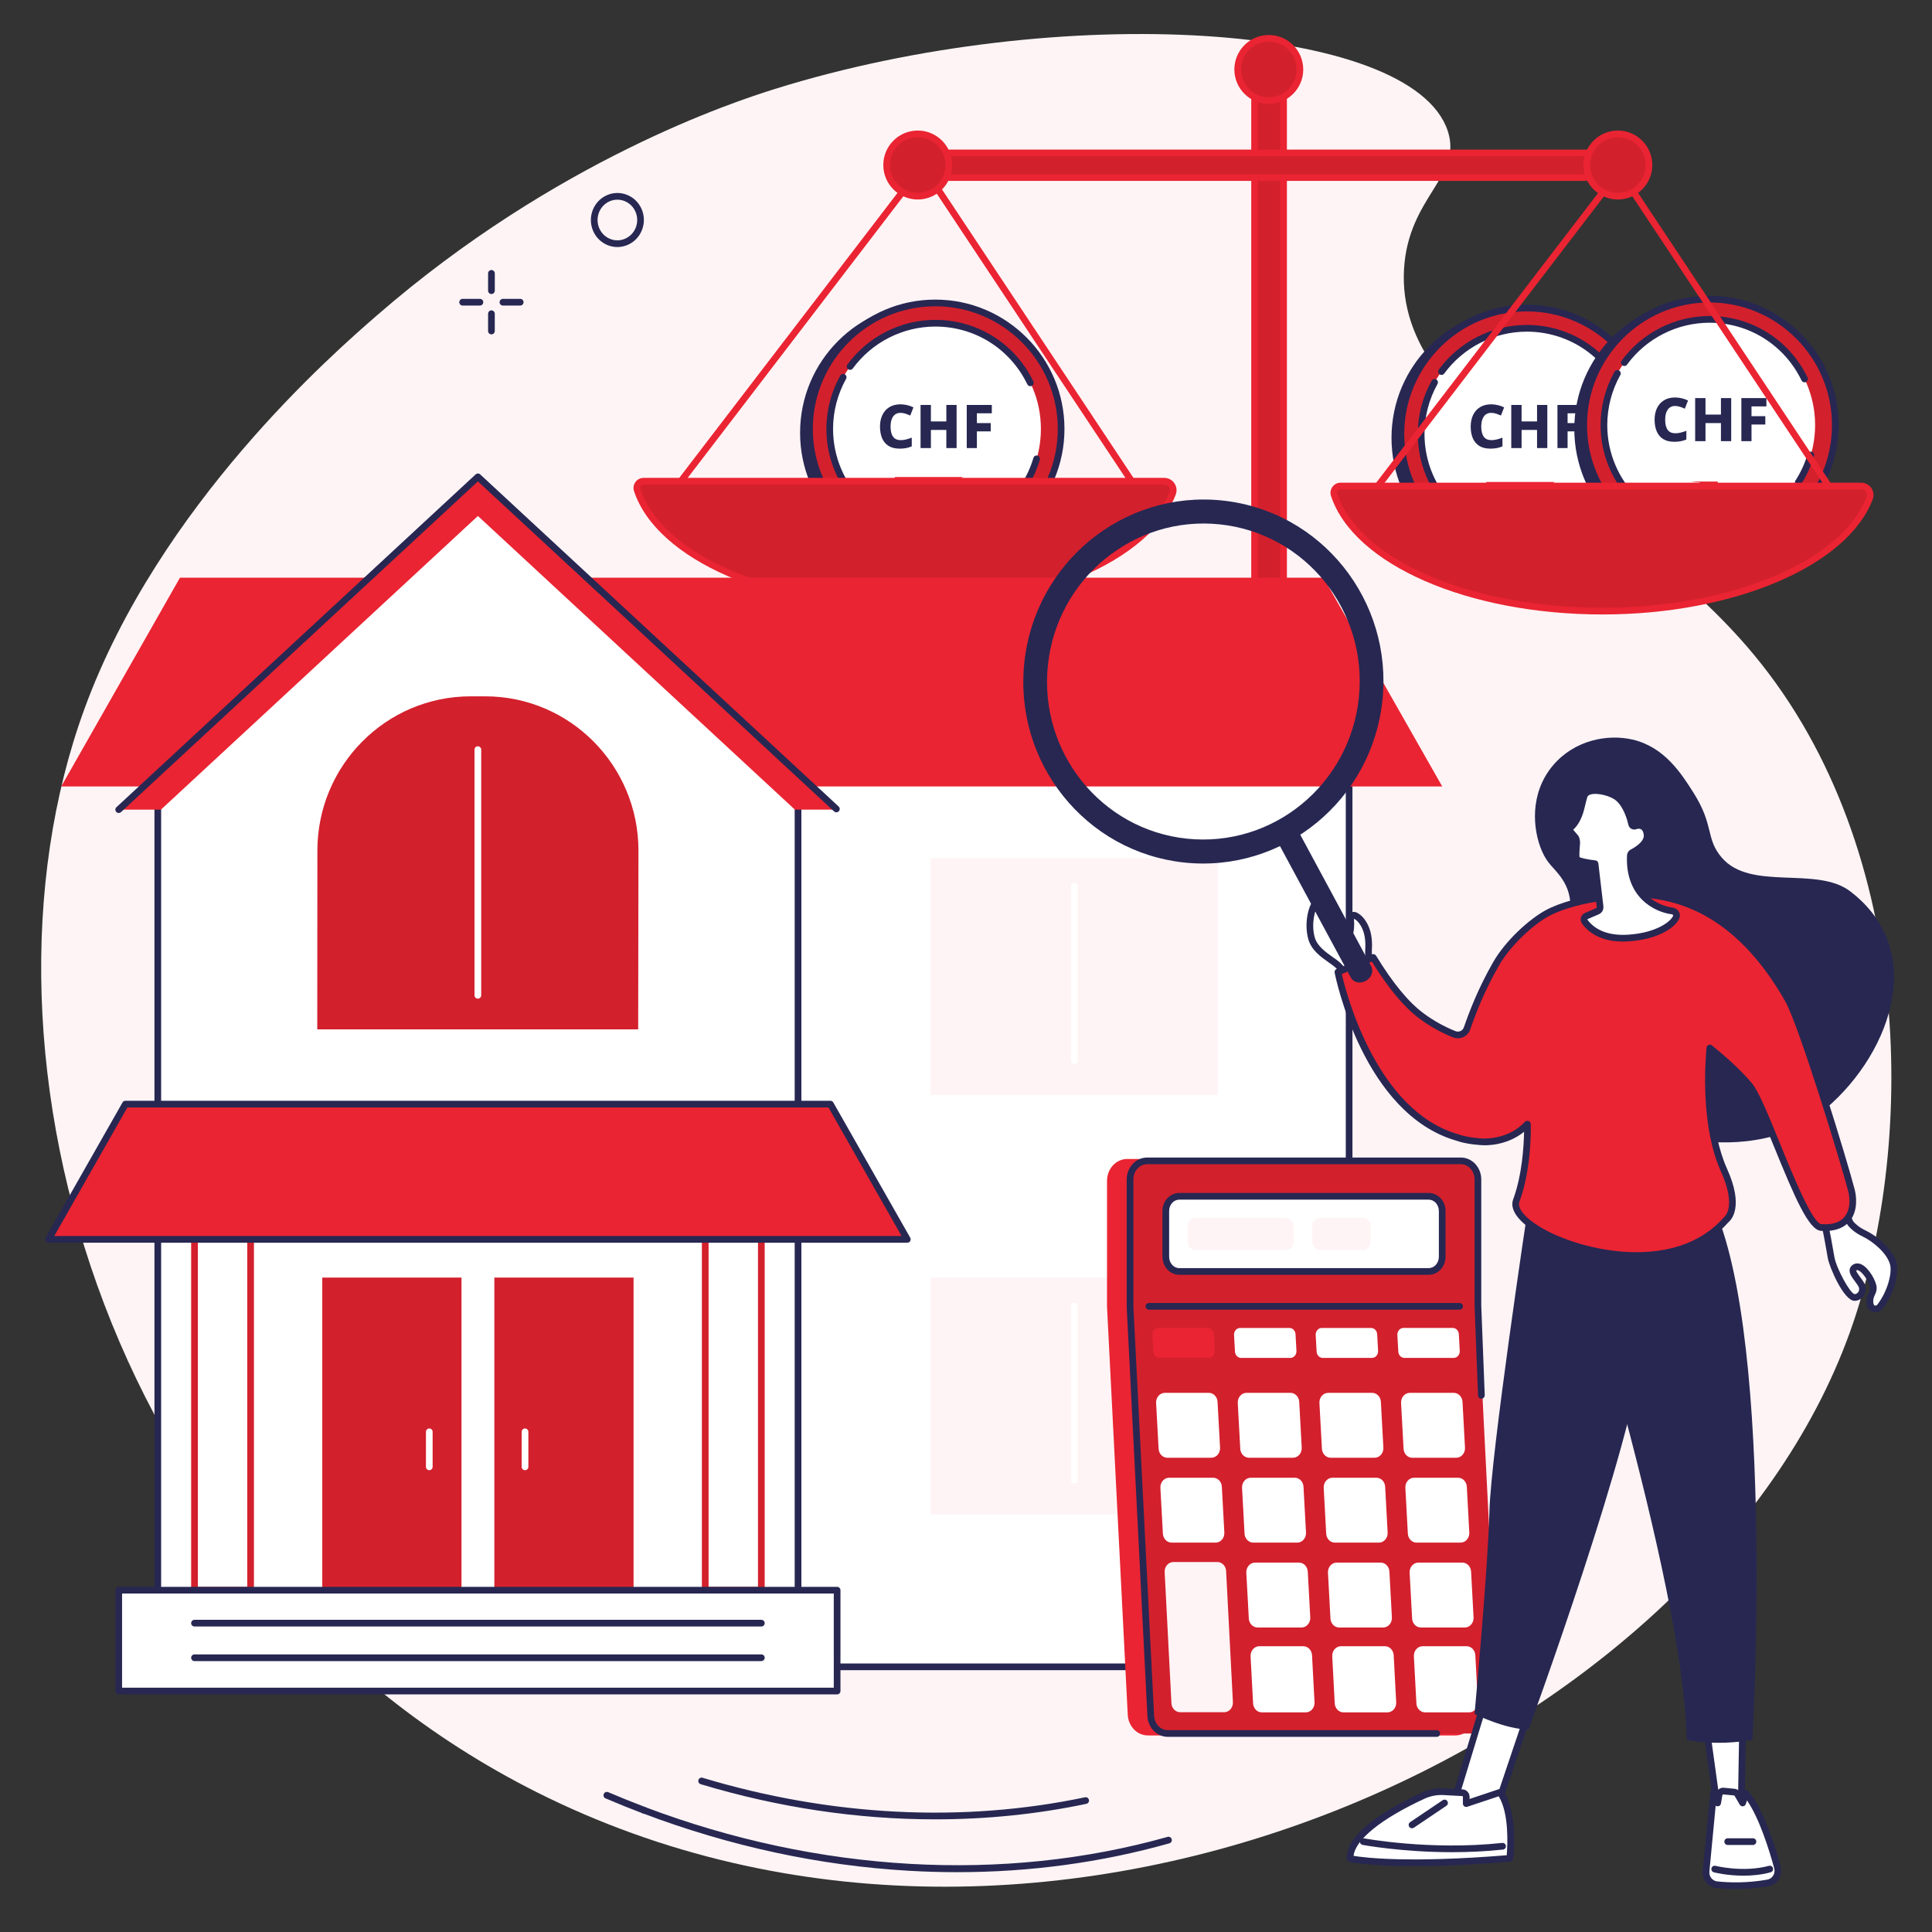 <svg xmlns="http://www.w3.org/2000/svg" xmlns:xlink="http://www.w3.org/1999/xlink" width="512" viewBox="0 0 384 384" height="512" preserveAspectRatio="xMidYMid meet"><rect x="0" y="0" width="384" height="384" fill="#333333" stroke="none"/><defs><clipPath id="77044b2dc5"><path d="M 175.281 68.793 L 197.008 68.793 L 197.008 94.816 L 175.281 94.816 Z M 175.281 68.793 " clip-rule="nonzero"></path></clipPath><clipPath id="3138151c15"><path d="M 294.863 71.27 L 312.238 71.27 L 312.238 95.793 L 294.863 95.793 Z M 294.863 71.27 " clip-rule="nonzero"></path></clipPath><clipPath id="a42638c192"><path d="M 323.887 77.793 L 349.949 77.793 L 349.949 95.715 L 323.887 95.715 Z M 323.887 77.793 " clip-rule="nonzero"></path></clipPath><clipPath id="8fd8c82259"><path d="M 328 64 L 357 64 L 357 96 L 328 96 Z M 328 64 " clip-rule="nonzero"></path></clipPath><clipPath id="9d128ad1ff"><path d="M 328.727 72.789 L 341.102 64.66 L 356.266 87.758 L 343.891 95.883 Z M 328.727 72.789 " clip-rule="nonzero"></path></clipPath><clipPath id="557c6f7c75"><path d="M 328.727 72.789 L 341.102 64.66 L 356.266 87.758 L 343.891 95.883 Z M 328.727 72.789 " clip-rule="nonzero"></path></clipPath><clipPath id="c11d41d0c3"><path d="M 328.723 78.91 L 351.223 78.91 L 351.223 87.91 L 328.723 87.91 Z M 328.723 78.91 " clip-rule="nonzero"></path></clipPath><clipPath id="60e89b6966"><path d="M 292.172 80.273 L 314.672 80.273 L 314.672 89.273 L 292.172 89.273 Z M 292.172 80.273 " clip-rule="nonzero"></path></clipPath><clipPath id="c7363ab0f8"><path d="M 174.766 80.273 L 197.266 80.273 L 197.266 89.273 L 174.766 89.273 Z M 174.766 80.273 " clip-rule="nonzero"></path></clipPath></defs><path fill="#fef4f5" d="M 154.008 17.684 C 145.996 20.188 110.461 31.805 74.98 62.633 C 66.383 70.102 31.637 100.289 16.793 140.871 C -8.473 209.957 21.762 315.051 108.848 357.285 C 210.285 406.48 338.418 345.93 367.641 264.895 C 380.605 228.953 381.188 169.355 348.539 130.055 C 322.258 98.426 277.32 83.395 279.062 53.477 C 279.902 39.07 290.758 35.086 287.746 26.008 C 280.602 4.488 210.605 0.02 154.008 17.684 " fill-opacity="1" fill-rule="nonzero"></path><path fill="#272752" d="M 328.117 87.035 C 328.117 101.285 316.578 112.84 302.344 112.84 C 288.109 112.84 276.574 101.285 276.574 87.035 C 276.574 72.781 288.109 61.227 302.344 61.227 C 316.578 61.227 328.117 72.781 328.117 87.035 " fill-opacity="1" fill-rule="nonzero"></path><path fill="#d3202d" d="M 328.457 86.266 C 328.457 100.094 317.262 111.309 303.449 111.309 C 289.641 111.309 278.441 100.094 278.441 86.266 C 278.441 72.434 289.641 61.227 303.449 61.227 C 317.262 61.227 328.457 72.434 328.457 86.266 " fill-opacity="1" fill-rule="nonzero"></path><path fill="#272752" d="M 303.445 61.891 C 290.027 61.891 279.105 72.828 279.105 86.266 C 279.105 99.707 290.027 110.645 303.445 110.645 C 316.871 110.645 327.789 99.707 327.789 86.266 C 327.789 72.828 316.871 61.891 303.445 61.891 Z M 303.445 111.973 C 289.293 111.973 277.777 100.441 277.777 86.266 C 277.777 72.094 289.293 60.562 303.445 60.562 C 317.602 60.562 329.117 72.094 329.117 86.266 C 329.117 100.441 317.602 111.973 303.445 111.973 " fill-opacity="1" fill-rule="nonzero"></path><path fill="#ffffff" d="M 324.434 86.266 C 324.434 97.871 315.039 107.281 303.445 107.281 C 291.855 107.281 282.461 97.871 282.461 86.266 C 282.461 74.664 291.855 65.254 303.445 65.254 C 315.039 65.254 324.434 74.664 324.434 86.266 " fill-opacity="1" fill-rule="nonzero"></path><path fill="#272752" d="M 321.09 98.316 C 320.965 98.316 320.84 98.281 320.73 98.211 C 320.422 98.008 320.332 97.598 320.531 97.289 C 321.586 95.656 322.398 93.883 322.945 92.02 C 323.051 91.668 323.422 91.469 323.773 91.57 C 324.121 91.676 324.324 92.047 324.219 92.398 C 323.637 94.379 322.773 96.27 321.648 98.012 C 321.523 98.207 321.309 98.316 321.09 98.316 " fill-opacity="1" fill-rule="nonzero"></path><path fill="#272752" d="M 322.34 77.766 C 322.094 77.766 321.855 77.629 321.742 77.391 C 318.312 70.312 311.301 65.918 303.449 65.918 C 297 65.918 290.867 69.031 287.051 74.246 C 286.832 74.543 286.414 74.609 286.121 74.391 C 285.824 74.172 285.762 73.758 285.977 73.461 C 290.047 67.902 296.578 64.586 303.449 64.586 C 311.812 64.586 319.281 69.27 322.934 76.809 C 323.098 77.141 322.961 77.539 322.629 77.699 C 322.535 77.742 322.434 77.766 322.34 77.766 " fill-opacity="1" fill-rule="nonzero"></path><path fill="#272752" d="M 303.445 107.949 C 291.508 107.949 281.797 98.223 281.797 86.266 C 281.797 82.555 282.75 78.891 284.555 75.668 C 284.734 75.348 285.141 75.238 285.461 75.418 C 285.781 75.598 285.891 76.004 285.715 76.324 C 284.023 79.344 283.129 82.781 283.129 86.266 C 283.129 97.488 292.242 106.617 303.445 106.617 C 303.816 106.617 304.113 106.914 304.113 107.281 C 304.113 107.648 303.816 107.949 303.445 107.949 " fill-opacity="1" fill-rule="nonzero"></path><path fill="#ea2432" d="M 301.523 101.102 L 301.523 97.648 C 299.09 97.539 296.734 96.883 295.352 96.086 L 296.438 91.828 C 297.965 92.664 300.109 93.43 302.469 93.43 C 304.539 93.43 305.953 92.629 305.953 91.176 C 305.953 89.793 304.793 88.922 302.105 88.012 C 298.223 86.703 295.566 84.883 295.566 81.355 C 295.566 78.156 297.82 75.645 301.707 74.883 L 301.707 71.43 L 305.266 71.43 L 305.266 74.629 C 307.699 74.738 309.332 75.246 310.531 75.828 L 309.477 79.938 C 308.535 79.535 306.863 78.703 304.25 78.703 C 301.887 78.703 301.125 79.719 301.125 80.738 C 301.125 81.938 302.395 82.703 305.484 83.867 C 309.805 85.395 311.547 87.391 311.547 90.664 C 311.547 93.902 309.262 96.668 305.086 97.395 L 305.086 101.102 L 301.523 101.102 " fill-opacity="1" fill-rule="nonzero"></path><path fill="#272752" d="M 210.566 86.02 C 210.566 100.273 199.031 111.828 184.797 111.828 C 170.562 111.828 159.023 100.273 159.023 86.02 C 159.023 71.77 170.562 60.215 184.797 60.215 C 199.031 60.215 210.566 71.77 210.566 86.02 " fill-opacity="1" fill-rule="nonzero"></path><path fill="#d3202d" d="M 210.902 85.254 C 210.902 99.086 199.711 110.297 185.898 110.297 C 172.086 110.297 160.891 99.086 160.891 85.254 C 160.891 71.426 172.086 60.215 185.898 60.215 C 199.711 60.215 210.902 71.426 210.902 85.254 " fill-opacity="1" fill-rule="nonzero"></path><path fill="#272752" d="M 185.902 60.879 C 172.477 60.879 161.559 71.812 161.559 85.254 C 161.559 98.695 172.477 109.629 185.902 109.629 C 199.32 109.629 210.242 98.695 210.242 85.254 C 210.242 71.812 199.32 60.879 185.902 60.879 Z M 185.902 110.961 C 171.742 110.961 160.227 99.43 160.227 85.254 C 160.227 71.082 171.742 59.547 185.902 59.547 C 200.055 59.547 211.57 71.082 211.57 85.254 C 211.57 99.43 200.055 110.961 185.902 110.961 " fill-opacity="1" fill-rule="nonzero"></path><path fill="#ffffff" d="M 206.887 85.254 C 206.887 96.863 197.492 106.27 185.902 106.27 C 174.309 106.27 164.914 96.863 164.914 85.254 C 164.914 73.648 174.309 64.242 185.902 64.242 C 197.492 64.242 206.887 73.648 206.887 85.254 " fill-opacity="1" fill-rule="nonzero"></path><path fill="#272752" d="M 203.539 97.305 C 203.422 97.305 203.293 97.27 203.184 97.199 C 202.871 97 202.785 96.586 202.984 96.277 C 204.039 94.641 204.852 92.871 205.398 91.008 C 205.5 90.656 205.871 90.453 206.223 90.559 C 206.574 90.664 206.777 91.035 206.672 91.383 C 206.09 93.367 205.223 95.258 204.102 97 C 203.973 97.195 203.758 97.305 203.539 97.305 " fill-opacity="1" fill-rule="nonzero"></path><path fill="#272752" d="M 204.789 76.758 C 204.543 76.758 204.305 76.617 204.188 76.383 C 200.758 69.305 193.75 64.906 185.898 64.906 C 179.449 64.906 173.316 68.02 169.5 73.238 C 169.281 73.535 168.867 73.598 168.57 73.379 C 168.273 73.164 168.211 72.746 168.426 72.449 C 172.496 66.895 179.027 63.574 185.898 63.574 C 194.266 63.574 201.73 68.262 205.387 75.801 C 205.547 76.129 205.41 76.527 205.078 76.688 C 204.984 76.734 204.887 76.758 204.789 76.758 " fill-opacity="1" fill-rule="nonzero"></path><path fill="#272752" d="M 185.902 106.934 C 173.961 106.934 164.25 97.211 164.25 85.254 C 164.25 81.543 165.203 77.879 167.008 74.66 C 167.188 74.336 167.59 74.223 167.91 74.402 C 168.23 74.582 168.348 74.988 168.164 75.309 C 166.473 78.332 165.578 81.77 165.578 85.254 C 165.578 96.473 174.695 105.602 185.902 105.602 C 186.27 105.602 186.566 105.902 186.566 106.27 C 186.566 106.637 186.27 106.934 185.902 106.934 " fill-opacity="1" fill-rule="nonzero"></path><path fill="#ea2432" d="M 183.973 100.09 L 183.973 96.637 C 181.543 96.527 179.18 95.875 177.801 95.074 L 178.891 90.82 C 180.414 91.656 182.559 92.418 184.918 92.418 C 186.988 92.418 188.406 91.621 188.406 90.164 C 188.406 88.781 187.242 87.91 184.555 87 C 180.668 85.691 178.02 83.875 178.02 80.348 C 178.02 77.148 180.27 74.637 184.156 73.875 L 184.156 70.418 L 187.715 70.418 L 187.715 73.617 C 190.148 73.727 191.781 74.238 192.98 74.82 L 191.926 78.93 C 190.984 78.527 189.312 77.691 186.699 77.691 C 184.336 77.691 183.574 78.711 183.574 79.727 C 183.574 80.93 184.844 81.691 187.93 82.855 C 192.254 84.383 193.996 86.383 193.996 89.656 C 193.996 92.895 191.711 95.656 187.531 96.383 L 187.531 100.09 L 183.973 100.09 " fill-opacity="1" fill-rule="nonzero"></path><path fill="#272752" d="M 364.449 85.258 C 364.449 99.512 352.91 111.066 338.676 111.066 C 324.445 111.066 312.906 99.512 312.906 85.258 C 312.906 71.008 324.445 59.453 338.676 59.453 C 352.91 59.453 364.449 71.008 364.449 85.258 " fill-opacity="1" fill-rule="nonzero"></path><path fill="#d3202d" d="M 364.789 84.492 C 364.789 98.32 353.59 109.531 339.781 109.531 C 325.973 109.531 314.773 98.32 314.773 84.492 C 314.773 70.66 325.973 59.449 339.781 59.449 C 353.59 59.449 364.789 70.66 364.789 84.492 " fill-opacity="1" fill-rule="nonzero"></path><path fill="#272752" d="M 339.777 60.117 C 326.355 60.117 315.434 71.055 315.434 84.492 C 315.434 97.934 326.355 108.867 339.777 108.867 C 353.203 108.867 364.121 97.934 364.121 84.492 C 364.121 71.055 353.203 60.117 339.777 60.117 Z M 339.777 110.199 C 325.621 110.199 314.105 98.668 314.105 84.492 C 314.105 70.32 325.621 58.789 339.777 58.789 C 353.934 58.789 365.449 70.32 365.449 84.492 C 365.449 98.668 353.934 110.199 339.777 110.199 " fill-opacity="1" fill-rule="nonzero"></path><path fill="#ffffff" d="M 360.766 84.492 C 360.766 96.098 351.371 105.508 339.777 105.508 C 328.191 105.508 318.793 96.098 318.793 84.492 C 318.793 72.887 328.191 63.477 339.777 63.477 C 351.371 63.477 360.766 72.887 360.766 84.492 " fill-opacity="1" fill-rule="nonzero"></path><path fill="#272752" d="M 357.422 96.539 C 357.297 96.539 357.176 96.508 357.062 96.434 C 356.754 96.234 356.664 95.824 356.863 95.512 C 357.918 93.879 358.73 92.105 359.277 90.246 C 359.379 89.895 359.75 89.691 360.102 89.797 C 360.453 89.898 360.656 90.27 360.551 90.621 C 359.969 92.605 359.105 94.496 357.984 96.234 C 357.855 96.434 357.641 96.539 357.422 96.539 " fill-opacity="1" fill-rule="nonzero"></path><path fill="#272752" d="M 358.668 75.992 C 358.426 75.992 358.188 75.852 358.07 75.617 C 354.641 68.539 347.629 64.145 339.781 64.145 C 333.328 64.145 327.199 67.254 323.383 72.473 C 323.164 72.766 322.746 72.832 322.449 72.617 C 322.156 72.398 322.09 71.98 322.309 71.684 C 326.375 66.129 332.91 62.812 339.781 62.812 C 348.145 62.812 355.613 67.496 359.27 75.035 C 359.43 75.367 359.289 75.762 358.961 75.926 C 358.867 75.969 358.77 75.992 358.668 75.992 " fill-opacity="1" fill-rule="nonzero"></path><path fill="#272752" d="M 339.781 106.172 C 327.844 106.172 318.129 96.445 318.129 84.492 C 318.129 80.777 319.082 77.113 320.887 73.895 C 321.066 73.574 321.473 73.461 321.793 73.641 C 322.113 73.82 322.227 74.223 322.047 74.547 C 320.352 77.566 319.457 81.004 319.457 84.492 C 319.457 95.711 328.574 104.84 339.781 104.84 C 340.145 104.84 340.445 105.141 340.445 105.504 C 340.445 105.875 340.145 106.172 339.781 106.172 " fill-opacity="1" fill-rule="nonzero"></path><path fill="#ea2432" d="M 337.859 99.328 L 337.859 95.875 C 335.422 95.762 333.062 95.109 331.684 94.309 L 332.773 90.055 C 334.297 90.891 336.441 91.652 338.801 91.652 C 340.871 91.652 342.289 90.855 342.289 89.398 C 342.289 88.02 341.125 87.145 338.438 86.234 C 334.551 84.926 331.898 83.109 331.898 79.582 C 331.898 76.379 334.152 73.871 338.039 73.109 L 338.039 69.652 L 341.594 69.652 L 341.594 72.852 C 344.031 72.965 345.664 73.473 346.863 74.055 L 345.809 78.164 C 344.863 77.762 343.195 76.926 340.578 76.926 C 338.219 76.926 337.457 77.941 337.457 78.965 C 337.457 80.164 338.727 80.926 341.816 82.09 C 346.137 83.617 347.879 85.617 347.879 88.891 C 347.879 92.125 345.594 94.891 341.414 95.617 L 341.414 99.328 L 337.859 99.328 " fill-opacity="1" fill-rule="nonzero"></path><path fill="#ea2432" d="M 365.973 101.07 C 365.762 101.07 365.547 100.969 365.422 100.773 L 321.82 35.082 L 271.793 100.406 C 271.566 100.699 271.152 100.754 270.859 100.527 C 270.57 100.305 270.516 99.887 270.738 99.594 L 321.332 33.535 C 321.461 33.363 321.676 33.266 321.879 33.273 C 322.098 33.281 322.293 33.391 322.414 33.57 L 366.527 100.039 C 366.734 100.344 366.648 100.754 366.344 100.961 C 366.23 101.035 366.102 101.07 365.973 101.07 " fill-opacity="1" fill-rule="nonzero"></path><path fill="#d3202d" d="M 369.93 96.602 C 371.172 96.602 372.035 97.848 371.598 99.008 C 366.738 111.867 344.816 121.465 318.5 121.465 C 291.754 121.465 269.547 111.551 265.176 98.371 C 264.887 97.504 265.535 96.602 266.453 96.602 L 369.93 96.602 " fill-opacity="1" fill-rule="nonzero"></path><path fill="#ea2432" d="M 266.453 97.27 C 266.23 97.27 266.035 97.371 265.902 97.551 C 265.773 97.73 265.738 97.953 265.809 98.164 C 270.156 111.277 292.316 120.797 318.5 120.797 C 344.086 120.797 366.156 111.535 370.977 98.773 C 371.105 98.426 371.059 98.055 370.848 97.754 C 370.641 97.445 370.305 97.27 369.934 97.27 Z M 318.5 122.129 C 291.762 122.129 269.07 112.227 264.547 98.582 C 264.344 97.965 264.445 97.301 264.824 96.773 C 265.207 96.242 265.801 95.938 266.453 95.938 L 369.934 95.938 C 370.734 95.938 371.488 96.336 371.945 96.996 C 372.395 97.656 372.504 98.492 372.219 99.242 C 367.211 112.504 344.617 122.129 318.5 122.129 " fill-opacity="1" fill-rule="nonzero"></path><path fill="#ea2432" d="M 227.449 100.109 C 227.234 100.109 227.023 100.008 226.895 99.812 L 183.293 34.125 L 133.266 99.445 C 133.043 99.738 132.625 99.789 132.332 99.566 C 132.043 99.344 131.988 98.926 132.211 98.633 L 182.805 32.57 C 182.934 32.402 183.145 32.305 183.352 32.312 C 183.566 32.32 183.766 32.43 183.883 32.609 L 228 99.074 C 228.207 99.383 228.121 99.797 227.816 100 C 227.703 100.074 227.574 100.109 227.449 100.109 " fill-opacity="1" fill-rule="nonzero"></path><path fill="#d3202d" d="M 231.402 95.645 C 232.641 95.645 233.508 96.887 233.066 98.047 C 228.211 110.906 206.285 120.504 179.973 120.504 C 153.23 120.504 131.02 110.59 126.648 97.414 C 126.363 96.543 127.008 95.645 127.922 95.645 L 231.402 95.645 " fill-opacity="1" fill-rule="nonzero"></path><path fill="#ea2432" d="M 127.922 96.312 C 127.703 96.312 127.504 96.414 127.375 96.59 C 127.246 96.77 127.211 96.996 127.281 97.203 C 131.625 110.32 153.785 119.84 179.969 119.84 C 205.555 119.84 227.621 110.574 232.449 97.812 C 232.574 97.469 232.527 97.098 232.32 96.793 C 232.109 96.488 231.773 96.312 231.402 96.312 Z M 179.969 121.168 C 153.23 121.168 130.539 111.27 126.02 97.625 C 125.812 97.004 125.914 96.344 126.297 95.812 C 126.68 95.281 127.27 94.98 127.922 94.98 L 231.402 94.98 C 232.203 94.98 232.957 95.375 233.414 96.039 C 233.867 96.695 233.973 97.535 233.691 98.281 C 228.68 111.543 206.086 121.168 179.969 121.168 " fill-opacity="1" fill-rule="nonzero"></path><path fill="#d3202d" d="M 249.363 256.477 L 255.117 256.477 L 255.117 17.938 L 249.363 17.938 L 249.363 256.477 " fill-opacity="1" fill-rule="nonzero"></path><path fill="#ea2432" d="M 250.023 255.812 L 254.453 255.812 L 254.453 18.605 L 250.023 18.605 Z M 255.781 257.145 L 248.695 257.145 L 248.695 17.273 L 255.781 17.273 L 255.781 257.145 " fill-opacity="1" fill-rule="nonzero"></path><path fill="#d3202d" d="M 324.156 35.285 L 324.156 30.398 L 180.32 30.398 L 180.32 35.285 L 324.156 35.285 " fill-opacity="1" fill-rule="nonzero"></path><path fill="#ea2432" d="M 180.984 34.621 L 323.492 34.621 L 323.492 31.062 L 180.984 31.062 Z M 324.82 35.953 L 179.652 35.953 L 179.652 29.734 L 324.82 29.734 L 324.82 35.953 " fill-opacity="1" fill-rule="nonzero"></path><path fill="#d3202d" d="M 315.383 32.797 C 315.383 36.215 318.152 38.984 321.566 38.984 C 324.977 38.984 327.746 36.215 327.746 32.797 C 327.746 29.383 324.977 26.609 321.566 26.609 C 318.152 26.609 315.383 29.383 315.383 32.797 " fill-opacity="1" fill-rule="nonzero"></path><path fill="#ea2432" d="M 321.562 27.277 C 318.523 27.277 316.047 29.754 316.047 32.797 C 316.047 35.844 318.523 38.32 321.562 38.32 C 324.605 38.32 327.082 35.844 327.082 32.797 C 327.082 29.754 324.605 27.277 321.562 27.277 Z M 321.562 39.652 C 317.793 39.652 314.719 36.578 314.719 32.797 C 314.719 29.02 317.793 25.945 321.562 25.945 C 325.336 25.945 328.41 29.02 328.41 32.797 C 328.41 36.578 325.336 39.652 321.562 39.652 " fill-opacity="1" fill-rule="nonzero"></path><path fill="#d3202d" d="M 176.227 32.797 C 176.227 36.215 178.992 38.984 182.406 38.984 C 185.82 38.984 188.586 36.215 188.586 32.797 C 188.586 29.383 185.82 26.609 182.406 26.609 C 178.992 26.609 176.227 29.383 176.227 32.797 " fill-opacity="1" fill-rule="nonzero"></path><path fill="#ea2432" d="M 182.406 27.277 C 179.367 27.277 176.891 29.754 176.891 32.797 C 176.891 35.844 179.367 38.32 182.406 38.32 C 185.449 38.32 187.922 35.844 187.922 32.797 C 187.922 29.754 185.449 27.277 182.406 27.277 Z M 182.406 39.652 C 178.633 39.652 175.562 36.578 175.562 32.797 C 175.562 29.02 178.633 25.945 182.406 25.945 C 186.18 25.945 189.25 29.02 189.25 32.797 C 189.25 36.578 186.18 39.652 182.406 39.652 " fill-opacity="1" fill-rule="nonzero"></path><path fill="#d3202d" d="M 246.008 13.805 C 246.008 17.223 248.773 19.992 252.184 19.992 C 255.598 19.992 258.367 17.223 258.367 13.805 C 258.367 10.387 255.598 7.617 252.184 7.617 C 248.773 7.617 246.008 10.387 246.008 13.805 " fill-opacity="1" fill-rule="nonzero"></path><path fill="#ea2432" d="M 252.184 8.281 C 249.145 8.281 246.672 10.762 246.672 13.809 C 246.672 16.852 249.145 19.328 252.184 19.328 C 255.227 19.328 257.699 16.852 257.699 13.809 C 257.699 10.762 255.227 8.281 252.184 8.281 Z M 252.184 20.66 C 248.41 20.66 245.34 17.586 245.34 13.809 C 245.34 10.027 248.41 6.953 252.184 6.953 C 255.961 6.953 259.031 10.027 259.031 13.809 C 259.031 17.586 255.961 20.66 252.184 20.66 " fill-opacity="1" fill-rule="nonzero"></path><path fill="#d3202d" d="M 208.395 267.242 L 290.191 267.242 C 291.371 267.242 291.797 265.352 290.793 264.613 L 286.645 261.551 C 279.707 256.43 271.754 253.727 263.645 253.727 L 233.98 253.727 C 226.094 253.727 218.367 256.457 211.695 261.602 L 207.773 264.625 C 206.797 265.387 207.234 267.242 208.395 267.242 " fill-opacity="1" fill-rule="nonzero"></path><path fill="#ea2432" d="M 233.98 254.391 C 226.227 254.391 218.664 257.066 212.102 262.129 L 208.184 265.156 C 207.887 265.383 207.844 265.832 207.953 266.16 C 207.996 266.285 208.129 266.574 208.395 266.574 L 290.195 266.574 C 290.469 266.574 290.598 266.277 290.637 266.152 C 290.746 265.82 290.699 265.367 290.398 265.148 L 286.25 262.086 C 279.426 257.051 271.609 254.391 263.648 254.391 Z M 290.195 267.906 L 208.395 267.906 C 207.625 267.906 206.973 267.402 206.699 266.59 C 206.434 265.812 206.539 264.742 207.371 264.102 L 211.293 261.074 C 218.086 255.832 225.934 253.059 233.98 253.059 L 263.648 253.059 C 271.895 253.059 279.984 255.809 287.039 261.016 L 291.191 264.074 C 292.039 264.703 292.16 265.781 291.898 266.566 C 291.629 267.395 290.977 267.906 290.195 267.906 " fill-opacity="1" fill-rule="nonzero"></path><path fill="#ffffff" d="M 111.027 331.297 L 268.148 331.297 L 268.148 151.504 L 111.027 151.504 L 111.027 331.297 " fill-opacity="1" fill-rule="nonzero"></path><path fill="#272752" d="M 111.691 330.633 L 267.484 330.633 L 267.484 152.168 L 111.691 152.168 Z M 268.148 331.961 L 111.027 331.961 C 110.66 331.961 110.363 331.664 110.363 331.297 L 110.363 151.504 C 110.363 151.137 110.66 150.836 111.027 150.836 L 268.148 150.836 C 268.516 150.836 268.812 151.137 268.812 151.504 L 268.812 331.297 C 268.812 331.664 268.516 331.961 268.148 331.961 " fill-opacity="1" fill-rule="nonzero"></path><path fill="#ea2432" d="M 263.059 114.824 L 35.766 114.824 L 12.168 156.312 L 286.656 156.312 L 263.059 114.824 " fill-opacity="1" fill-rule="nonzero"></path><path fill="#ffffff" d="M 158.617 331.297 L 31.363 331.297 L 31.363 158.172 L 94.988 99.203 L 158.617 158.172 L 158.617 331.297 " fill-opacity="1" fill-rule="nonzero"></path><path fill="#272752" d="M 32.027 330.633 L 157.949 330.633 L 157.949 158.465 L 94.988 100.113 L 32.027 158.465 Z M 158.617 331.961 L 31.363 331.961 C 30.996 331.961 30.699 331.664 30.699 331.297 L 30.699 158.172 C 30.699 157.988 30.777 157.809 30.914 157.684 L 94.539 98.719 C 94.793 98.48 95.188 98.48 95.441 98.719 L 159.066 157.684 C 159.203 157.809 159.281 157.988 159.281 158.172 L 159.281 331.297 C 159.281 331.664 158.98 331.961 158.617 331.961 " fill-opacity="1" fill-rule="nonzero"></path><path fill="#d3202d" d="M 91.723 316.062 L 64.055 316.062 L 64.055 253.93 L 91.723 253.93 L 91.723 316.062 " fill-opacity="1" fill-rule="nonzero"></path><path fill="#d3202d" d="M 98.258 253.93 L 125.926 253.93 L 125.926 316.062 L 98.258 316.062 L 98.258 253.93 " fill-opacity="1" fill-rule="nonzero"></path><path fill="#ffffff" d="M 104.352 292.211 C 103.984 292.211 103.688 291.918 103.688 291.547 L 103.688 284.582 C 103.688 284.215 103.984 283.918 104.352 283.918 C 104.719 283.918 105.016 284.215 105.016 284.582 L 105.016 291.547 C 105.016 291.918 104.719 292.211 104.352 292.211 " fill-opacity="1" fill-rule="nonzero"></path><path fill="#ffffff" d="M 85.324 292.211 C 84.957 292.211 84.66 291.918 84.66 291.547 L 84.66 284.582 C 84.66 284.215 84.957 283.918 85.324 283.918 C 85.691 283.918 85.988 284.215 85.988 284.582 L 85.988 291.547 C 85.988 291.918 85.691 292.211 85.324 292.211 " fill-opacity="1" fill-rule="nonzero"></path><path fill="#ffffff" d="M 49.809 316.062 L 38.656 316.062 L 38.656 242.934 L 49.809 242.934 L 49.809 316.062 " fill-opacity="1" fill-rule="nonzero"></path><path fill="#d3202d" d="M 39.324 315.398 L 49.145 315.398 L 49.145 243.598 L 39.324 243.598 Z M 49.809 316.727 L 38.656 316.727 C 38.293 316.727 37.992 316.43 37.992 316.062 L 37.992 242.934 C 37.992 242.566 38.293 242.27 38.656 242.27 L 49.809 242.27 C 50.176 242.27 50.473 242.566 50.473 242.934 L 50.473 316.062 C 50.473 316.43 50.176 316.727 49.809 316.727 " fill-opacity="1" fill-rule="nonzero"></path><path fill="#ffffff" d="M 151.324 316.062 L 140.168 316.062 L 140.168 242.934 L 151.324 242.934 L 151.324 316.062 " fill-opacity="1" fill-rule="nonzero"></path><path fill="#d3202d" d="M 140.836 315.398 L 150.656 315.398 L 150.656 243.598 L 140.836 243.598 Z M 151.324 316.727 L 140.168 316.727 C 139.805 316.727 139.504 316.43 139.504 316.062 L 139.504 242.934 C 139.504 242.566 139.805 242.27 140.168 242.27 L 151.324 242.27 C 151.688 242.27 151.988 242.566 151.988 242.934 L 151.988 316.062 C 151.988 316.43 151.688 316.727 151.324 316.727 " fill-opacity="1" fill-rule="nonzero"></path><path fill="#ffffff" d="M 166.383 336.105 L 23.598 336.105 L 23.598 316.062 L 166.383 316.062 L 166.383 336.105 " fill-opacity="1" fill-rule="nonzero"></path><path fill="#272752" d="M 24.262 335.441 L 165.719 335.441 L 165.719 316.727 L 24.262 316.727 Z M 166.383 336.773 L 23.598 336.773 C 23.23 336.773 22.934 336.473 22.934 336.105 L 22.934 316.062 C 22.934 315.695 23.23 315.398 23.598 315.398 L 166.383 315.398 C 166.75 315.398 167.047 315.695 167.047 316.062 L 167.047 336.105 C 167.047 336.473 166.75 336.773 166.383 336.773 " fill-opacity="1" fill-rule="nonzero"></path><path fill="#272752" d="M 151.324 323.281 L 38.656 323.281 C 38.293 323.281 37.992 322.984 37.992 322.617 C 37.992 322.25 38.293 321.949 38.656 321.949 L 151.324 321.949 C 151.688 321.949 151.988 322.25 151.988 322.617 C 151.988 322.984 151.688 323.281 151.324 323.281 " fill-opacity="1" fill-rule="nonzero"></path><path fill="#272752" d="M 151.324 330.156 L 38.656 330.156 C 38.293 330.156 37.992 329.855 37.992 329.488 C 37.992 329.121 38.293 328.824 38.656 328.824 L 151.324 328.824 C 151.688 328.824 151.988 329.121 151.988 329.488 C 151.988 329.855 151.688 330.156 151.324 330.156 " fill-opacity="1" fill-rule="nonzero"></path><path fill="#ea2432" d="M 165.051 219.449 L 24.93 219.449 L 9.641 246.332 L 180.34 246.332 L 165.051 219.449 " fill-opacity="1" fill-rule="nonzero"></path><path fill="#272752" d="M 10.785 245.668 L 179.195 245.668 L 164.664 220.117 L 25.316 220.117 Z M 180.34 247 L 9.641 247 C 9.406 247 9.188 246.871 9.066 246.668 C 8.949 246.465 8.945 246.211 9.062 246.004 L 24.352 219.121 C 24.469 218.914 24.691 218.785 24.93 218.785 L 165.051 218.785 C 165.289 218.785 165.508 218.914 165.625 219.121 L 180.914 246.004 C 181.031 246.211 181.031 246.465 180.914 246.668 C 180.793 246.871 180.574 247 180.34 247 " fill-opacity="1" fill-rule="nonzero"></path><path fill="#ea2432" d="M 94.988 102.551 L 157.992 160.922 L 166.379 160.922 L 94.988 94.777 L 23.598 160.922 L 31.988 160.922 L 94.988 102.551 " fill-opacity="1" fill-rule="nonzero"></path><path fill="#272752" d="M 23.598 161.586 C 23.418 161.586 23.242 161.512 23.109 161.375 C 22.859 161.102 22.875 160.684 23.148 160.434 L 94.539 94.289 C 94.793 94.051 95.188 94.051 95.441 94.289 L 166.688 160.301 C 166.957 160.551 166.977 160.969 166.723 161.238 C 166.477 161.512 166.059 161.523 165.785 161.277 L 94.988 95.684 L 24.051 161.41 C 23.922 161.527 23.758 161.586 23.598 161.586 " fill-opacity="1" fill-rule="nonzero"></path><path fill="#fef4f5" d="M 242.105 217.633 L 184.969 217.633 L 184.969 170.543 L 242.105 170.543 L 242.105 217.633 " fill-opacity="1" fill-rule="nonzero"></path><path fill="#ffffff" d="M 213.539 211.484 C 213.172 211.484 212.875 211.184 212.875 210.816 L 212.875 176.156 C 212.875 175.789 213.172 175.492 213.539 175.492 C 213.906 175.492 214.203 175.789 214.203 176.156 L 214.203 210.816 C 214.203 211.184 213.906 211.484 213.539 211.484 " fill-opacity="1" fill-rule="nonzero"></path><path fill="#fef4f5" d="M 242.105 301.016 L 184.969 301.016 L 184.969 253.93 L 242.105 253.93 L 242.105 301.016 " fill-opacity="1" fill-rule="nonzero"></path><path fill="#ffffff" d="M 213.539 294.863 C 213.172 294.863 212.875 294.566 212.875 294.199 L 212.875 259.539 C 212.875 259.172 213.172 258.875 213.539 258.875 C 213.906 258.875 214.203 259.172 214.203 259.539 L 214.203 294.199 C 214.203 294.566 213.906 294.863 213.539 294.863 " fill-opacity="1" fill-rule="nonzero"></path><path fill="#d3202d" d="M 126.898 169.07 C 126.898 152.133 113.258 138.402 96.43 138.402 L 93.551 138.402 C 76.723 138.402 63.082 152.133 63.082 169.07 L 63.059 204.598 L 126.844 204.598 L 126.898 169.07 " fill-opacity="1" fill-rule="nonzero"></path><path fill="#ffffff" d="M 94.977 198.492 C 94.609 198.492 94.312 198.191 94.312 197.824 L 94.312 148.996 C 94.312 148.629 94.609 148.328 94.977 148.328 C 95.344 148.328 95.645 148.629 95.645 148.996 L 95.645 197.824 C 95.645 198.191 95.344 198.492 94.977 198.492 " fill-opacity="1" fill-rule="nonzero"></path><path fill="#ea2432" d="M 224.023 230.359 L 285.168 230.359 C 287.379 230.359 289.164 232.312 289.164 234.723 L 289.164 259.477 C 289.164 259.559 289.168 259.641 289.172 259.719 L 293.262 340.328 C 293.391 342.828 291.566 344.93 289.273 344.93 L 228.141 344.93 C 226.02 344.93 224.266 343.125 224.148 340.812 L 220.035 259.855 C 220.031 259.773 220.027 259.691 220.027 259.613 L 220.027 234.723 C 220.027 232.312 221.816 230.359 224.023 230.359 " fill-opacity="1" fill-rule="nonzero"></path><path fill="#d3202d" d="M 227.992 230.734 L 290.363 230.734 C 292.23 230.734 293.746 232.387 293.746 234.426 L 293.746 259.535 L 297.84 340.648 C 297.949 342.766 296.406 344.547 294.465 344.547 L 232.105 344.547 C 230.305 344.547 228.824 343.016 228.723 341.055 L 224.609 259.754 L 224.609 234.426 C 224.609 232.387 226.121 230.734 227.992 230.734 " fill-opacity="1" fill-rule="nonzero"></path><path fill="#272752" d="M 285.578 345.211 L 232.102 345.211 C 229.949 345.211 228.176 343.398 228.059 341.09 L 223.941 259.785 L 223.941 234.426 C 223.941 232.023 225.762 230.07 227.992 230.07 L 290.363 230.07 C 292.594 230.07 294.414 232.023 294.414 234.426 L 294.414 259.535 L 295.102 277.305 C 295.113 277.672 294.828 277.98 294.465 277.996 C 294.082 278.016 293.785 277.723 293.773 277.355 L 293.082 259.562 L 293.082 234.426 C 293.082 232.758 291.863 231.398 290.363 231.398 L 227.992 231.398 C 226.492 231.398 225.273 232.758 225.273 234.426 L 225.273 259.754 L 229.387 341.02 C 229.469 342.625 230.66 343.879 232.102 343.879 L 285.578 343.879 C 285.941 343.879 286.238 344.18 286.238 344.547 C 286.238 344.914 285.941 345.211 285.578 345.211 " fill-opacity="1" fill-rule="nonzero"></path><path fill="#272752" d="M 290.113 260.312 L 228.359 260.312 C 227.996 260.312 227.695 260.012 227.695 259.648 C 227.695 259.281 227.996 258.98 228.359 258.98 L 290.113 258.98 C 290.477 258.98 290.777 259.281 290.777 259.648 C 290.777 260.012 290.477 260.312 290.113 260.312 " fill-opacity="1" fill-rule="nonzero"></path><path fill="#ffffff" d="M 283.973 237.773 L 234.383 237.773 C 232.906 237.773 231.707 239.078 231.707 240.691 L 231.707 249.793 C 231.707 251.402 232.906 252.711 234.383 252.711 L 283.973 252.711 C 285.453 252.711 286.648 251.402 286.648 249.793 L 286.648 240.691 C 286.648 239.078 285.453 237.773 283.973 237.773 " fill-opacity="1" fill-rule="nonzero"></path><path fill="#272752" d="M 234.383 238.441 C 233.273 238.441 232.375 239.449 232.375 240.691 L 232.375 249.793 C 232.375 251.035 233.273 252.047 234.383 252.047 L 283.973 252.047 C 285.082 252.047 285.984 251.035 285.984 249.793 L 285.984 240.691 C 285.984 239.449 285.082 238.441 283.973 238.441 Z M 283.973 253.375 L 234.383 253.375 C 232.543 253.375 231.047 251.77 231.047 249.793 L 231.047 240.691 C 231.047 238.715 232.543 237.109 234.383 237.109 L 283.973 237.109 C 285.816 237.109 287.312 238.715 287.312 240.691 L 287.312 249.793 C 287.312 251.77 285.816 253.375 283.973 253.375 " fill-opacity="1" fill-rule="nonzero"></path><path fill="#fef4f5" d="M 255.633 242.062 L 237.531 242.062 C 236.707 242.062 236.039 242.789 236.039 243.691 L 236.039 246.793 C 236.039 247.695 236.707 248.426 237.531 248.426 L 255.633 248.426 C 256.457 248.426 257.125 247.695 257.125 246.793 L 257.125 243.691 C 257.125 242.789 256.457 242.062 255.633 242.062 " fill-opacity="1" fill-rule="nonzero"></path><path fill="#fef4f5" d="M 270.93 242.062 L 262.32 242.062 C 261.492 242.062 260.828 242.789 260.828 243.691 L 260.828 246.793 C 260.828 247.695 261.492 248.426 262.32 248.426 L 270.93 248.426 C 271.754 248.426 272.422 247.695 272.422 246.793 L 272.422 243.691 C 272.422 242.789 271.754 242.062 270.93 242.062 " fill-opacity="1" fill-rule="nonzero"></path><path fill="#ffffff" d="M 264.438 321.691 L 263.945 312.59 C 263.883 311.5 264.68 310.578 265.68 310.578 L 274.422 310.578 C 275.34 310.578 276.105 311.363 276.156 312.367 L 276.652 321.469 C 276.711 322.559 275.918 323.48 274.914 323.48 L 266.176 323.48 C 265.254 323.48 264.488 322.695 264.438 321.691 " fill-opacity="1" fill-rule="nonzero"></path><path fill="#ffffff" d="M 248.211 321.691 L 247.715 312.59 C 247.656 311.5 248.453 310.578 249.453 310.578 L 258.191 310.578 C 259.113 310.578 259.875 311.363 259.93 312.367 L 260.426 321.465 C 260.484 322.559 259.688 323.477 258.688 323.477 L 249.949 323.477 C 249.027 323.477 248.266 322.695 248.211 321.691 " fill-opacity="1" fill-rule="nonzero"></path><path fill="#ffffff" d="M 265.289 338.559 L 264.793 329.211 C 264.734 328.121 265.527 327.199 266.531 327.199 L 275.27 327.199 C 276.191 327.199 276.953 327.984 277.008 328.988 L 277.504 338.336 C 277.562 339.43 276.77 340.348 275.766 340.348 L 267.027 340.348 C 266.105 340.348 265.344 339.562 265.289 338.559 " fill-opacity="1" fill-rule="nonzero"></path><path fill="#ffffff" d="M 249.062 338.559 L 248.562 329.211 C 248.504 328.121 249.297 327.199 250.301 327.199 L 259.039 327.199 C 259.961 327.199 260.723 327.984 260.777 328.988 L 261.273 338.336 C 261.332 339.43 260.539 340.348 259.535 340.348 L 250.801 340.348 C 249.875 340.348 249.113 339.566 249.062 338.559 " fill-opacity="1" fill-rule="nonzero"></path><path fill="#ffffff" d="M 279.82 304.82 L 279.328 295.723 C 279.266 294.629 280.062 293.711 281.062 293.711 L 289.801 293.711 C 290.727 293.711 291.488 294.492 291.543 295.496 L 292.035 304.598 C 292.094 305.688 291.297 306.609 290.297 306.609 L 281.559 306.609 C 280.637 306.609 279.875 305.824 279.82 304.82 " fill-opacity="1" fill-rule="nonzero"></path><path fill="#ffffff" d="M 263.59 304.82 L 263.098 295.723 C 263.039 294.629 263.836 293.711 264.836 293.711 L 273.574 293.711 C 274.496 293.711 275.258 294.492 275.312 295.496 L 275.805 304.598 C 275.863 305.691 275.07 306.609 274.066 306.609 L 265.328 306.609 C 264.406 306.609 263.645 305.828 263.59 304.82 " fill-opacity="1" fill-rule="nonzero"></path><path fill="#ffffff" d="M 247.363 304.82 L 246.867 295.723 C 246.809 294.629 247.605 293.711 248.605 293.711 L 257.344 293.711 C 258.266 293.711 259.027 294.492 259.082 295.496 L 259.578 304.598 C 259.637 305.688 258.84 306.609 257.84 306.609 L 249.102 306.609 C 248.18 306.609 247.418 305.824 247.363 304.82 " fill-opacity="1" fill-rule="nonzero"></path><path fill="#ffffff" d="M 231.133 304.82 L 230.637 295.723 C 230.582 294.629 231.375 293.711 232.379 293.711 L 241.113 293.711 C 242.039 293.711 242.801 294.492 242.852 295.496 L 243.348 304.598 C 243.406 305.688 242.613 306.609 241.609 306.609 L 232.871 306.609 C 231.949 306.609 231.188 305.824 231.133 304.82 " fill-opacity="1" fill-rule="nonzero"></path><path fill="#ffffff" d="M 278.969 287.953 L 278.473 278.852 C 278.414 277.762 279.207 276.84 280.211 276.84 L 288.949 276.84 C 289.871 276.84 290.633 277.625 290.688 278.629 L 291.18 287.73 C 291.238 288.82 290.445 289.742 289.441 289.742 L 280.703 289.742 C 279.781 289.742 279.02 288.957 278.969 287.953 " fill-opacity="1" fill-rule="nonzero"></path><path fill="#ffffff" d="M 262.742 287.953 L 262.246 278.852 C 262.188 277.762 262.984 276.84 263.984 276.84 L 272.723 276.84 C 273.645 276.84 274.406 277.625 274.461 278.629 L 274.957 287.727 C 275.016 288.82 274.219 289.738 273.219 289.738 L 264.48 289.738 C 263.559 289.738 262.793 288.957 262.742 287.953 " fill-opacity="1" fill-rule="nonzero"></path><path fill="#ffffff" d="M 246.512 287.953 L 246.016 278.852 C 245.957 277.762 246.75 276.84 247.754 276.84 L 256.492 276.84 C 257.414 276.84 258.176 277.625 258.23 278.629 L 258.727 287.73 C 258.781 288.82 257.988 289.738 256.984 289.738 L 248.25 289.738 C 247.328 289.738 246.566 288.957 246.512 287.953 " fill-opacity="1" fill-rule="nonzero"></path><path fill="#ffffff" d="M 230.281 287.953 L 229.785 278.852 C 229.727 277.762 230.523 276.84 231.523 276.84 L 240.262 276.84 C 241.188 276.84 241.945 277.625 242 278.629 L 242.496 287.73 C 242.555 288.82 241.758 289.738 240.758 289.738 L 232.02 289.738 C 231.098 289.738 230.336 288.957 230.281 287.953 " fill-opacity="1" fill-rule="nonzero"></path><path fill="#ffffff" d="M 280.668 321.691 L 280.176 312.59 C 280.113 311.5 280.91 310.578 281.914 310.578 L 290.652 310.578 C 291.57 310.578 292.332 311.363 292.391 312.367 L 292.883 321.465 C 292.941 322.559 292.145 323.477 291.145 323.477 L 282.406 323.477 C 281.484 323.477 280.723 322.695 280.668 321.691 " fill-opacity="1" fill-rule="nonzero"></path><path fill="#ffffff" d="M 281.52 338.559 L 281.02 329.211 C 280.961 328.121 281.758 327.199 282.758 327.199 L 291.496 327.199 C 292.422 327.199 293.18 327.984 293.234 328.988 L 293.734 338.336 C 293.793 339.43 292.996 340.348 291.992 340.348 L 283.258 340.348 C 282.336 340.348 281.57 339.566 281.52 338.559 " fill-opacity="1" fill-rule="nonzero"></path><path fill="#fef4f5" d="M 232.832 338.523 L 231.484 312.473 C 231.426 311.383 232.219 310.465 233.223 310.465 L 241.961 310.465 C 242.883 310.465 243.645 311.25 243.699 312.254 L 245.051 338.312 C 245.105 339.402 244.309 340.32 243.309 340.32 L 234.57 340.32 C 233.648 340.32 232.883 339.531 232.832 338.523 " fill-opacity="1" fill-rule="nonzero"></path><path fill="#ffffff" d="M 289.957 265.184 L 290.137 268.488 C 290.184 269.25 289.629 269.895 288.93 269.895 L 279.133 269.895 C 278.492 269.895 277.961 269.348 277.922 268.648 L 277.738 265.344 C 277.695 264.582 278.25 263.938 278.949 263.938 L 288.742 263.938 C 289.387 263.938 289.918 264.484 289.957 265.184 " fill-opacity="1" fill-rule="nonzero"></path><path fill="#ffffff" d="M 273.723 265.184 L 273.906 268.488 C 273.949 269.25 273.395 269.895 272.699 269.895 L 262.902 269.895 C 262.258 269.895 261.73 269.348 261.691 268.652 L 261.504 265.344 C 261.465 264.582 262.016 263.941 262.715 263.941 L 272.512 263.941 C 273.156 263.941 273.684 264.484 273.723 265.184 " fill-opacity="1" fill-rule="nonzero"></path><path fill="#ffffff" d="M 257.496 265.184 L 257.68 268.488 C 257.723 269.25 257.168 269.895 256.469 269.895 L 246.672 269.895 C 246.031 269.895 245.5 269.348 245.461 268.652 L 245.277 265.344 C 245.234 264.582 245.789 263.941 246.488 263.941 L 256.285 263.941 C 256.926 263.941 257.457 264.484 257.496 265.184 " fill-opacity="1" fill-rule="nonzero"></path><path fill="#ea2432" d="M 241.266 265.164 L 241.453 268.465 C 241.492 269.227 240.938 269.867 240.242 269.867 L 230.445 269.867 C 229.805 269.867 229.273 269.324 229.23 268.625 L 229.051 265.324 C 229.008 264.562 229.559 263.918 230.262 263.918 L 240.055 263.918 C 240.699 263.918 241.227 264.465 241.266 265.164 " fill-opacity="1" fill-rule="nonzero"></path><path fill="#ffffff" d="M 303.395 341.738 L 297.195 360.133 L 288.543 359.676 L 294.723 339.344 L 303.395 341.738 " fill-opacity="1" fill-rule="nonzero"></path><path fill="#272752" d="M 289.422 359.055 L 296.727 359.441 L 302.539 342.191 L 295.172 340.156 Z M 297.195 360.801 C 297.184 360.801 297.176 360.797 297.164 360.797 L 288.504 360.34 C 288.301 360.332 288.113 360.227 287.996 360.059 C 287.879 359.891 287.844 359.68 287.906 359.484 L 294.09 339.148 C 294.195 338.801 294.555 338.605 294.902 338.699 L 303.57 341.098 C 303.746 341.145 303.895 341.266 303.984 341.426 C 304.066 341.586 304.082 341.777 304.023 341.949 L 297.824 360.344 C 297.734 360.617 297.48 360.801 297.195 360.801 " fill-opacity="1" fill-rule="nonzero"></path><path fill="#ffffff" d="M 300.082 369.359 C 300.082 369.359 301.156 360.348 298.148 356.234 L 291.426 358.48 L 291.426 357.133 C 291.426 356.699 291.098 356.344 290.676 356.32 L 286.926 356.117 C 285.527 356.043 284.133 356.312 282.855 356.902 C 278.367 358.973 268.035 364.305 268.363 369.422 C 268.363 369.422 276.496 371.312 300.082 369.359 " fill-opacity="1" fill-rule="nonzero"></path><path fill="#272752" d="M 300.082 369.359 L 300.086 369.359 Z M 269.035 368.867 C 271.156 369.219 279.918 370.328 299.473 368.742 C 299.633 366.848 299.992 360.449 297.875 357.027 L 291.637 359.109 C 291.434 359.18 291.211 359.145 291.039 359.02 C 290.863 358.895 290.762 358.691 290.762 358.48 L 290.762 357.133 C 290.762 357.055 290.707 356.988 290.637 356.984 L 286.891 356.781 C 285.609 356.715 284.312 356.965 283.133 357.508 C 274.555 361.465 269.367 365.66 269.035 368.867 Z M 281.012 370.914 C 272.004 370.914 268.43 370.121 268.211 370.07 C 267.926 370.004 267.715 369.758 267.695 369.465 C 267.355 364.133 276.871 358.93 282.578 356.297 C 283.949 355.668 285.469 355.371 286.961 355.457 L 290.711 355.656 C 291.484 355.695 292.09 356.348 292.09 357.133 L 292.09 357.559 L 297.934 355.605 C 298.211 355.512 298.512 355.609 298.684 355.844 C 301.809 360.121 300.785 369.059 300.742 369.438 C 300.703 369.754 300.449 369.996 300.137 370.023 C 292.039 370.691 285.77 370.914 281.012 370.914 " fill-opacity="1" fill-rule="nonzero"></path><path fill="#272752" d="M 288.637 368.137 C 278.613 368.137 270.934 366.707 270.832 366.688 C 270.473 366.621 270.238 366.273 270.305 365.91 C 270.375 365.551 270.719 365.312 271.082 365.383 C 271.211 365.406 284.316 367.84 298.578 366.293 C 298.945 366.25 299.273 366.516 299.312 366.879 C 299.352 367.246 299.086 367.574 298.723 367.617 C 295.234 367.992 291.816 368.137 288.637 368.137 " fill-opacity="1" fill-rule="nonzero"></path><path fill="#272752" d="M 280.648 363.383 C 280.438 363.383 280.227 363.281 280.098 363.09 C 279.891 362.785 279.973 362.371 280.277 362.164 L 286.746 357.805 C 287.051 357.598 287.465 357.68 287.668 357.984 C 287.875 358.289 287.797 358.699 287.488 358.906 L 281.02 363.27 C 280.906 363.348 280.777 363.383 280.648 363.383 " fill-opacity="1" fill-rule="nonzero"></path><path fill="#ffffff" d="M 339.23 344.07 L 341.395 359.676 L 346.074 359.676 L 346.336 344.328 L 339.23 344.07 " fill-opacity="1" fill-rule="nonzero"></path><path fill="#272752" d="M 341.973 359.012 L 345.422 359.012 L 345.66 344.969 L 340 344.766 Z M 346.074 360.344 L 341.395 360.344 C 341.062 360.344 340.781 360.098 340.738 359.77 L 338.574 344.16 C 338.547 343.965 338.605 343.77 338.742 343.621 C 338.871 343.477 339.047 343.398 339.258 343.406 L 346.359 343.66 C 346.719 343.676 347.008 343.977 347 344.34 L 346.738 359.688 C 346.73 360.051 346.434 360.344 346.074 360.344 " fill-opacity="1" fill-rule="nonzero"></path><path fill="#272752" d="M 303.496 241.387 C 303.496 241.387 296.32 289.039 296.035 300.418 C 295.75 311.801 293.074 340.68 293.074 340.68 C 293.074 340.68 299.293 343.762 303.816 343.738 C 303.816 343.738 324.996 285.934 326.582 267.238 C 328.164 248.543 322.871 239.984 322.871 239.984 L 303.496 241.387 " fill-opacity="1" fill-rule="nonzero"></path><path fill="#272752" d="M 310.516 238.418 C 310.516 238.418 334.836 314.781 335.234 345.82 C 335.234 345.82 340.598 347.117 348.301 345.82 C 348.301 345.82 353.242 260.598 339 236.723 L 310.516 238.418 " fill-opacity="1" fill-rule="nonzero"></path><path fill="#ffffff" d="M 341.211 374.594 C 343.445 374.844 347.113 375.004 351.383 374.246 C 352.781 374 353.668 372.562 353.285 371.16 C 352.211 367.242 349.906 359.824 347 356.449 L 346.367 358.355 L 345.352 356.613 C 345.211 356.379 344.969 356.223 344.699 356.195 L 342.594 355.992 C 342.152 355.949 341.754 356.262 341.676 356.711 L 341.398 358.355 L 340.594 356.234 L 339.094 371.914 C 338.969 373.254 339.906 374.453 341.211 374.594 " fill-opacity="1" fill-rule="nonzero"></path><path fill="#272752" d="M 341.004 358.898 L 339.754 371.977 C 339.66 372.953 340.344 373.832 341.277 373.938 C 343.539 374.184 347.109 374.328 351.266 373.59 C 351.742 373.508 352.156 373.227 352.422 372.805 C 352.699 372.371 352.777 371.836 352.641 371.336 C 351.645 367.691 349.688 361.398 347.23 357.848 L 346.992 358.566 C 346.91 358.816 346.691 358.988 346.434 359.02 C 346.168 359.043 345.922 358.918 345.789 358.691 L 344.773 356.953 C 344.742 356.898 344.691 356.863 344.633 356.855 L 342.527 356.656 C 342.441 356.648 342.348 356.719 342.332 356.824 L 342.051 358.469 C 342 358.766 341.754 358.988 341.457 359.02 C 341.297 359.035 341.133 358.988 341.004 358.898 Z M 345.027 375.469 C 343.504 375.469 342.184 375.375 341.133 375.258 C 339.48 375.078 338.266 373.547 338.43 371.852 L 339.934 356.176 C 339.961 355.863 340.199 355.617 340.504 355.578 C 340.812 355.535 341.105 355.711 341.215 356 L 341.23 356.043 C 341.527 355.57 342.066 355.273 342.652 355.332 L 344.766 355.535 C 345.242 355.578 345.676 355.859 345.922 356.281 L 346.195 356.75 L 346.367 356.238 C 346.441 356.012 346.633 355.844 346.867 355.797 C 347.102 355.75 347.344 355.832 347.5 356.016 C 350.469 359.465 352.801 366.875 353.922 370.984 C 354.16 371.844 354.023 372.766 353.547 373.516 C 353.086 374.25 352.336 374.754 351.496 374.902 C 349.113 375.324 346.914 375.469 345.027 375.469 " fill-opacity="1" fill-rule="nonzero"></path><path fill="#272752" d="M 346.527 372.805 C 343.289 372.805 340.801 372.176 340.641 372.137 C 340.289 372.047 340.074 371.684 340.164 371.328 C 340.258 370.973 340.617 370.758 340.977 370.848 C 341.027 370.863 346.477 372.23 351.582 370.848 C 351.938 370.754 352.297 370.965 352.395 371.32 C 352.492 371.676 352.281 372.039 351.926 372.137 C 350.074 372.637 348.199 372.805 346.527 372.805 " fill-opacity="1" fill-rule="nonzero"></path><path fill="#272752" d="M 348.414 366.703 L 343.395 366.703 C 343.027 366.703 342.73 366.402 342.73 366.035 C 342.73 365.668 343.027 365.371 343.395 365.371 L 348.414 365.371 C 348.781 365.371 349.078 365.668 349.078 366.035 C 349.078 366.402 348.781 366.703 348.414 366.703 " fill-opacity="1" fill-rule="nonzero"></path><path fill="#272752" d="M 308.715 152.074 C 312.957 147.105 319.5 145.84 324.496 147 C 330.82 148.469 334.191 153.766 336.562 157.508 C 340.762 164.113 338.953 166.637 342.199 170.441 C 347.945 177.184 361.059 172.062 367.734 177.152 C 383.777 189.383 375.176 210.699 361.781 221.25 C 352.855 228.285 339.98 227.355 336.535 226.438 C 326.094 223.648 309.922 215.848 307.688 200.988 C 306.188 191 316.102 182.559 310.285 174.406 C 308.801 172.332 307.621 171.797 306.48 169.176 C 304.621 164.914 303.961 157.648 308.715 152.074 " fill-opacity="1" fill-rule="nonzero"></path><path fill="#ffffff" d="M 268.25 193.824 C 267.801 194 266.281 192.164 265.93 191.848 C 264.547 190.586 261.398 189.164 260.664 186.449 C 259.715 182.926 261.113 179.055 262.02 179.137 C 262.93 179.223 264.34 185.918 267.887 186.027 C 267.887 186.027 268.68 185.898 268.465 182.574 C 268.434 182.109 268.922 181.766 269.34 181.965 C 269.922 182.238 270.672 182.844 271.316 184.176 C 272.145 185.875 272.07 187.871 272 189.07 C 271.953 189.863 272.328 192.227 271.734 192.457 L 268.25 193.824 " fill-opacity="1" fill-rule="nonzero"></path><path fill="#272752" d="M 261.93 179.969 C 261.371 180.758 260.578 183.57 261.305 186.277 C 261.781 188.039 263.52 189.262 264.914 190.246 C 265.461 190.629 265.98 190.992 266.375 191.355 C 266.465 191.438 266.621 191.602 266.816 191.812 C 267.105 192.125 267.832 192.906 268.184 193.137 L 271.352 191.895 C 271.449 191.543 271.391 190.566 271.363 190.078 C 271.34 189.66 271.316 189.297 271.336 189.031 C 271.387 188.156 271.516 186.109 270.715 184.469 C 270.16 183.324 269.551 182.82 269.113 182.598 C 269.332 185.789 268.621 186.586 267.988 186.684 L 267.926 186.695 L 267.863 186.691 C 265.09 186.609 263.562 183.363 262.551 181.215 C 262.348 180.781 262.105 180.27 261.93 179.969 Z M 268.004 193.207 Z M 268.184 194.508 C 267.551 194.508 266.848 193.801 265.84 192.719 C 265.68 192.547 265.555 192.406 265.48 192.34 C 265.145 192.031 264.664 191.691 264.152 191.332 C 262.582 190.227 260.621 188.852 260.023 186.625 C 259.176 183.48 260.062 180.133 260.996 179.016 C 261.41 178.527 261.812 178.449 262.078 178.477 C 262.762 178.539 263.113 179.289 263.75 180.648 C 264.582 182.41 265.816 185.031 267.625 185.336 C 267.73 185.07 267.914 184.352 267.801 182.621 C 267.77 182.16 267.98 181.73 268.363 181.469 C 268.742 181.211 269.215 181.172 269.621 181.363 C 270.539 181.801 271.309 182.645 271.91 183.887 C 272.754 185.617 272.758 187.59 272.66 189.113 C 272.652 189.301 272.668 189.641 272.691 190.004 C 272.773 191.406 272.852 192.734 271.973 193.082 L 268.488 194.445 C 268.387 194.484 268.285 194.508 268.184 194.508 " fill-opacity="1" fill-rule="nonzero"></path><path fill="#ffffff" d="M 362.742 226.344 C 362.742 226.344 366.996 241.965 367.762 243.07 C 368.152 243.637 369.156 244.531 370.512 245.168 C 372.469 246.086 375.672 248.621 376.32 251.227 C 376.797 253.141 375.793 256.965 373.676 259.699 C 373.367 260.094 372.844 260.281 372.379 260.098 C 372.016 259.949 371.68 259.594 371.656 258.777 C 371.613 257.293 372.414 256.938 372.332 255.879 C 372.23 254.566 370.07 251.004 368.637 251.934 C 367.332 252.777 370.055 254.727 370.172 256 C 370.27 257.012 369.629 257.828 368.629 257.883 C 367.18 257.961 364.32 252.051 363.945 249.969 C 363.652 248.32 363.207 245.703 362.98 244.691 C 362.781 243.805 358.18 227.906 358.18 227.906 L 362.742 226.344 " fill-opacity="1" fill-rule="nonzero"></path><path fill="#272752" d="M 369.148 251.117 C 369.434 251.117 369.727 251.188 370.023 251.332 C 371.504 252.07 372.902 254.617 372.996 255.832 C 373.047 256.496 372.836 256.961 372.645 257.371 C 372.461 257.773 372.301 258.125 372.32 258.758 C 372.336 259.363 372.559 259.449 372.629 259.477 C 372.793 259.543 373.016 259.469 373.148 259.289 C 375.156 256.699 376.094 253.047 375.676 251.387 C 375.086 249.02 372.078 246.637 370.23 245.77 C 368.789 245.094 367.68 244.117 367.215 243.449 C 366.48 242.383 363.301 230.898 362.289 227.203 L 358.996 228.328 C 359.855 231.297 363.453 243.734 363.629 244.547 C 363.805 245.324 364.102 247.02 364.363 248.516 L 364.602 249.852 C 365.004 252.109 367.703 257.066 368.613 257.219 C 368.879 257.203 369.117 257.094 369.281 256.898 C 369.461 256.688 369.543 256.391 369.512 256.059 C 369.484 255.742 369.043 255.152 368.691 254.68 C 368.078 253.859 367.5 253.086 367.641 252.289 C 367.688 252.027 367.836 251.656 368.277 251.375 C 368.543 251.199 368.836 251.117 369.148 251.117 Z M 372.754 260.832 C 372.543 260.832 372.336 260.793 372.137 260.715 C 371.723 260.551 371.031 260.082 370.992 258.797 C 370.965 257.852 371.227 257.277 371.441 256.816 C 371.594 256.477 371.695 256.258 371.672 255.934 C 371.609 255.098 370.434 253.023 369.434 252.527 C 369.152 252.387 369.051 252.457 369 252.492 C 368.957 252.516 368.945 252.535 368.945 252.535 C 368.914 252.754 369.457 253.488 369.754 253.883 C 370.254 254.555 370.773 255.246 370.836 255.934 C 370.902 256.629 370.707 257.281 370.289 257.77 C 369.887 258.234 369.312 258.512 368.664 258.547 C 366.5 258.66 363.605 251.84 363.293 250.086 L 363.059 248.746 C 362.793 247.266 362.504 245.586 362.332 244.832 C 362.18 244.148 359.133 233.582 357.543 228.09 L 357.367 227.48 L 363.199 225.484 L 363.383 226.168 C 365.004 232.113 367.777 241.859 368.312 242.695 C 368.656 243.195 369.586 243.996 370.797 244.562 C 372.934 245.566 376.262 248.246 376.965 251.062 C 377.535 253.348 376.297 257.402 374.203 260.105 C 373.84 260.574 373.297 260.832 372.754 260.832 " fill-opacity="1" fill-rule="nonzero"></path><path fill="#ea2432" d="M 367.988 236.586 C 366.512 230.887 358.16 203.539 355.391 198.664 C 347.332 184.484 335.98 175.961 320.027 177.973 C 319.973 177.98 319.965 178.051 320 178.176 C 315.414 178.672 310.633 179.805 307.465 181.539 C 304.145 183.352 299.617 187.598 297.312 191.641 C 294.25 197.02 292.578 201.547 291.574 204.422 C 291.211 205.465 290.055 205.977 289.031 205.562 C 286.758 204.648 284.574 203.441 282.547 201.938 C 279.098 199.375 275.93 195.191 272.938 190.301 L 265.922 193.195 C 265.922 193.195 271.379 220.793 289.609 226.074 C 291.711 226.844 294.719 226.953 294.719 226.953 C 294.719 226.953 299.93 227.34 303.582 223.434 C 303.582 223.434 303.863 231.867 301.371 238.629 C 299.043 244.945 329.957 257.449 343.098 242.422 C 343.098 242.422 346.16 240.355 342.66 232.594 C 338.746 223.898 339.527 211.711 339.844 208.301 C 341.801 209.883 345.297 212.855 347.691 215.723 C 350.93 219.605 358.297 243.699 361.969 243.977 C 364.293 244.148 367.547 243.641 368.168 239.871 C 368.277 239.199 368.332 237.922 367.988 236.586 " fill-opacity="1" fill-rule="nonzero"></path><path fill="#272752" d="M 303.582 222.766 C 303.664 222.766 303.742 222.781 303.816 222.809 C 304.07 222.902 304.238 223.141 304.246 223.41 C 304.262 223.758 304.504 232.055 301.996 238.859 C 301.52 240.156 303.141 242.105 306.234 243.949 C 314.18 248.676 333.004 252.957 342.602 241.984 C 342.641 241.941 342.684 241.902 342.73 241.871 C 342.746 241.859 345.23 239.906 342.059 232.863 C 338.086 224.055 338.855 211.789 339.184 208.242 C 339.207 207.996 339.363 207.785 339.59 207.691 C 339.816 207.594 340.074 207.629 340.266 207.785 C 342.18 209.332 345.758 212.363 348.203 215.297 C 349.586 216.953 351.52 221.715 353.766 227.234 C 356.348 233.586 360.25 243.176 362.023 243.309 C 364.234 243.477 366.98 242.996 367.512 239.762 C 367.555 239.52 367.73 238.246 367.344 236.754 C 365.93 231.281 357.551 203.809 354.812 198.992 C 346.195 183.824 334.66 176.957 320.523 178.586 C 320.414 178.723 320.25 178.82 320.074 178.836 C 315.098 179.375 310.617 180.574 307.781 182.121 C 304.727 183.789 300.195 187.93 297.891 191.969 C 294.992 197.062 293.328 201.414 292.203 204.641 C 291.969 205.312 291.484 205.844 290.836 206.137 C 290.195 206.43 289.445 206.445 288.781 206.18 C 286.414 205.23 284.184 203.98 282.152 202.473 C 279.094 200.199 275.988 196.488 272.668 191.129 L 266.691 193.598 C 267.57 197.43 273.551 220.727 289.793 225.434 C 289.809 225.438 289.824 225.441 289.836 225.445 C 291.812 226.172 294.715 226.285 294.746 226.289 C 294.816 226.293 299.715 226.598 303.098 222.977 C 303.227 222.84 303.406 222.766 303.582 222.766 Z M 325.277 250.188 C 317.582 250.188 309.957 247.711 305.555 245.094 C 301.766 242.836 300.016 240.395 300.75 238.398 C 302.551 233.516 302.875 227.656 302.922 224.953 C 299.258 227.918 294.875 227.633 294.672 227.617 C 294.57 227.613 291.578 227.496 289.402 226.703 C 271.02 221.355 265.5 194.465 265.27 193.324 C 265.211 193.012 265.379 192.703 265.668 192.582 L 272.688 189.684 C 272.988 189.559 273.336 189.672 273.508 189.953 C 276.848 195.422 279.934 199.168 282.941 201.402 C 284.883 202.844 287.016 204.035 289.281 204.945 C 289.609 205.078 289.969 205.07 290.289 204.926 C 290.605 204.781 290.836 204.523 290.949 204.199 C 292.094 200.922 293.781 196.492 296.734 191.309 C 299.246 186.906 303.973 182.688 307.145 180.953 C 310.043 179.375 314.52 178.145 319.488 177.566 C 319.602 177.434 319.777 177.336 319.945 177.312 C 334.855 175.434 346.973 182.504 355.969 198.336 C 358.812 203.344 367.164 230.738 368.633 236.418 C 368.98 237.777 368.961 239.148 368.824 239.977 C 368.289 243.23 365.773 244.926 361.918 244.637 C 359.504 244.457 356.762 238.133 352.535 227.738 C 350.422 222.547 348.43 217.645 347.184 216.148 C 345.176 213.742 342.359 211.25 340.406 209.621 C 340.082 214.148 339.809 224.641 343.27 232.316 C 346.672 239.863 344.094 242.473 343.562 242.906 C 338.832 248.285 332.023 250.188 325.277 250.188 " fill-opacity="1" fill-rule="nonzero"></path><path fill="#272752" d="M 271.52 194.926 C 270.418 195.574 269.082 195.324 268.531 194.367 L 253.059 165.676 L 257.047 163.332 L 272.512 192.02 C 273.062 192.977 272.621 194.273 271.52 194.926 " fill-opacity="1" fill-rule="nonzero"></path><path fill="#272752" d="M 235.906 166.691 C 218.844 164.902 206.473 149.461 208.277 132.211 C 210.086 114.961 225.387 102.43 242.453 104.223 C 259.52 106.016 271.887 121.453 270.082 138.703 C 268.273 155.953 252.973 168.484 235.906 166.691 Z M 242.949 99.48 C 223.293 97.418 205.672 111.852 203.59 131.719 C 201.504 151.59 215.754 169.367 235.41 171.438 C 255.066 173.5 272.688 159.066 274.773 139.195 C 276.852 119.328 262.605 101.547 242.949 99.48 " fill-opacity="1" fill-rule="nonzero"></path><path fill="#ffffff" d="M 325.02 164.176 C 324.715 164.297 324.379 164.133 324.305 163.812 C 323.957 162.297 323.156 159.93 321.664 158.645 C 320.008 157.211 315.527 156.312 314.875 158.176 C 314.301 159.812 314.172 162.773 312.059 164.586 C 311.859 164.762 311.949 165.109 312.133 165.301 L 313.09 166.426 C 313.297 166.641 313.398 167.273 313.379 167.574 C 313.32 168.5 313.113 170.461 313.391 170.762 C 313.926 171.355 317.02 171.668 317.02 171.668 L 318.012 180.082 C 318.051 180.418 318.062 180.867 317.449 181.141 L 315.293 182.07 C 314.836 182.262 314.699 182.824 314.988 183.215 C 315.898 184.426 318.191 186.805 323.66 186.441 C 329.328 186.062 332.477 183.828 333.156 182.293 C 333.406 181.723 332.965 181.145 332.348 181.062 C 330.117 180.777 323.621 178.688 324.047 170.027 C 324.059 169.789 324.199 169.57 324.414 169.457 C 325.23 169.031 327.453 167.738 327.379 166.047 C 327.301 164.258 326.059 163.777 325.02 164.176 " fill-opacity="1" fill-rule="nonzero"></path><path fill="#272752" d="M 325.023 164.176 L 325.031 164.176 Z M 313.941 170.355 C 314.316 170.566 315.727 170.867 317.094 171.004 C 317.402 171.035 317.648 171.281 317.684 171.59 L 318.672 180 C 318.773 180.832 318.453 181.422 317.723 181.746 L 315.555 182.68 C 315.543 182.684 315.516 182.691 315.508 182.73 C 315.504 182.75 315.5 182.781 315.523 182.812 C 317.156 184.996 319.957 186.016 323.617 185.777 C 329.074 185.414 331.992 183.281 332.551 182.02 C 332.57 181.977 332.574 181.941 332.543 181.887 C 332.508 181.824 332.414 181.742 332.266 181.723 C 328.777 181.273 322.977 178.301 323.383 169.996 C 323.41 169.52 323.684 169.086 324.105 168.863 C 325.781 167.992 326.754 166.945 326.719 166.074 C 326.691 165.477 326.512 165.051 326.199 164.848 C 325.945 164.68 325.605 164.664 325.262 164.797 C 324.934 164.926 324.562 164.902 324.254 164.738 C 323.953 164.578 323.738 164.293 323.66 163.957 C 323.43 162.941 322.727 160.438 321.234 159.145 C 320.117 158.18 317.531 157.535 316.203 157.891 C 315.82 157.992 315.586 158.16 315.504 158.395 C 315.371 158.773 315.258 159.258 315.137 159.77 C 314.754 161.406 314.281 163.434 312.684 164.918 L 313.598 165.988 C 313.98 166.391 314.07 167.273 314.047 167.617 C 314.039 167.762 314.023 167.934 314.008 168.117 C 313.965 168.676 313.871 169.934 313.941 170.355 Z M 322.574 187.141 C 318.988 187.141 316.199 185.934 314.461 183.613 C 314.199 183.258 314.109 182.812 314.223 182.387 C 314.336 181.965 314.629 181.629 315.027 181.453 L 317.188 180.527 C 317.371 180.445 317.383 180.418 317.352 180.16 L 316.426 172.27 C 315.164 172.113 313.434 171.797 312.902 171.211 C 312.535 170.809 312.527 170.062 312.684 168.016 C 312.699 167.836 312.711 167.668 312.719 167.527 C 312.73 167.344 312.66 166.961 312.59 166.855 L 311.633 165.73 C 311.406 165.496 311.266 165.133 311.281 164.793 C 311.301 164.512 311.422 164.258 311.633 164.078 C 313.051 162.863 313.488 160.977 313.844 159.465 C 313.973 158.918 314.094 158.398 314.25 157.953 C 314.414 157.492 314.824 156.879 315.863 156.602 C 317.777 156.09 320.793 157.008 322.102 158.137 C 323.816 159.617 324.625 162.277 324.918 163.508 C 325.625 163.273 326.352 163.355 326.926 163.734 C 327.605 164.176 328.004 164.984 328.047 166.016 C 328.133 167.965 326 169.379 324.723 170.047 C 324.27 179.09 331.598 180.293 332.434 180.398 C 332.973 180.469 333.449 180.781 333.707 181.238 C 333.934 181.648 333.957 182.129 333.766 182.559 C 332.91 184.484 329.402 186.727 323.707 187.102 C 323.32 187.129 322.945 187.141 322.574 187.141 " fill-opacity="1" fill-rule="nonzero"></path><path fill="#272752" d="M 128.031 360.48 C 127.953 360.48 127.871 360.469 127.793 360.438 C 125.309 359.5 122.809 358.492 120.355 357.445 C 120.016 357.301 119.855 356.906 120.004 356.562 C 120.148 356.223 120.543 356.062 120.883 356.207 C 123.316 357.25 125.801 358.246 128.266 359.18 C 128.617 359.309 128.789 359.699 128.66 360.047 C 128.559 360.316 128.301 360.48 128.031 360.48 " fill-opacity="1" fill-rule="nonzero"></path><path fill="#272752" d="M 190.254 372.109 C 187.059 372.109 183.848 372.016 180.617 371.828 C 162.859 370.801 145.086 366.965 127.797 360.43 C 127.453 360.305 127.277 359.918 127.41 359.574 C 127.539 359.23 127.926 359.059 128.266 359.188 C 162.641 372.18 199.508 374.277 232.066 365.094 C 232.422 364.992 232.785 365.199 232.883 365.555 C 232.984 365.906 232.781 366.273 232.426 366.375 C 218.906 370.188 204.758 372.109 190.254 372.109 " fill-opacity="1" fill-rule="nonzero"></path><path fill="#272752" d="M 185.879 361.609 C 170.441 361.609 154.695 359.27 139.266 354.621 C 138.914 354.516 138.715 354.145 138.82 353.793 C 138.926 353.438 139.297 353.242 139.648 353.348 C 165.074 361.004 191.355 362.344 215.648 357.223 C 216.008 357.148 216.359 357.379 216.434 357.738 C 216.512 358.098 216.281 358.449 215.922 358.527 C 206.164 360.582 196.086 361.609 185.879 361.609 " fill-opacity="1" fill-rule="nonzero"></path><path fill="#272752" d="M 97.68 58.441 C 97.309 58.441 97.012 58.141 97.012 57.777 L 97.012 54.332 C 97.012 53.969 97.309 53.668 97.68 53.668 C 98.043 53.668 98.344 53.969 98.344 54.332 L 98.344 57.777 C 98.344 58.141 98.043 58.441 97.68 58.441 " fill-opacity="1" fill-rule="nonzero"></path><path fill="#272752" d="M 97.676 66.461 C 97.309 66.461 97.012 66.164 97.012 65.797 L 97.012 62.355 C 97.012 61.988 97.309 61.688 97.676 61.688 C 98.043 61.688 98.34 61.988 98.34 62.355 L 98.34 65.797 C 98.34 66.164 98.043 66.461 97.676 66.461 " fill-opacity="1" fill-rule="nonzero"></path><path fill="#272752" d="M 95.391 60.73 L 91.953 60.73 C 91.586 60.73 91.289 60.434 91.289 60.066 C 91.289 59.699 91.586 59.398 91.953 59.398 L 95.391 59.398 C 95.758 59.398 96.055 59.699 96.055 60.066 C 96.055 60.434 95.758 60.73 95.391 60.73 " fill-opacity="1" fill-rule="nonzero"></path><path fill="#272752" d="M 103.398 60.73 L 99.961 60.73 C 99.594 60.73 99.297 60.434 99.297 60.066 C 99.297 59.699 99.594 59.398 99.961 59.398 L 103.398 59.398 C 103.766 59.398 104.062 59.699 104.062 60.066 C 104.062 60.434 103.766 60.73 103.398 60.73 " fill-opacity="1" fill-rule="nonzero"></path><path fill="#272752" d="M 120.852 39.422 L 120.859 39.422 Z M 122.707 39.688 C 122.168 39.688 121.633 39.801 121.125 40.027 C 119.133 40.926 118.227 43.316 119.105 45.359 C 119.535 46.355 120.316 47.117 121.312 47.504 C 122.281 47.883 123.34 47.855 124.293 47.426 C 126.285 46.531 127.191 44.137 126.312 42.098 C 125.883 41.102 125.102 40.34 124.105 39.953 C 123.652 39.773 123.18 39.688 122.707 39.688 Z M 122.711 49.102 C 122.074 49.102 121.441 48.984 120.828 48.746 C 119.5 48.227 118.457 47.215 117.883 45.887 C 116.719 43.18 117.93 40.008 120.582 38.816 C 121.859 38.242 123.281 38.203 124.59 38.711 C 125.918 39.227 126.961 40.242 127.535 41.57 C 128.699 44.273 127.488 47.445 124.836 48.641 C 124.156 48.945 123.434 49.102 122.711 49.102 " fill-opacity="1" fill-rule="nonzero"></path><g clip-path="url(#77044b2dc5)"><path fill="#ffffff" d="M 175.281 68.793 L 197.008 68.793 L 197.008 94.816 L 175.281 94.816 Z M 175.281 68.793 " fill-opacity="1" fill-rule="nonzero"></path></g><g clip-path="url(#3138151c15)"><path fill="#ffffff" d="M 294.863 71.27 L 312.238 71.27 L 312.238 95.793 L 294.863 95.793 Z M 294.863 71.27 " fill-opacity="1" fill-rule="nonzero"></path></g><g clip-path="url(#a42638c192)"><path fill="#ffffff" d="M 323.887 77.793 L 349.949 77.793 L 349.949 95.715 L 323.887 95.715 Z M 323.887 77.793 " fill-opacity="1" fill-rule="nonzero"></path></g><g clip-path="url(#8fd8c82259)"><g clip-path="url(#9d128ad1ff)"><g clip-path="url(#557c6f7c75)"><path fill="#ffffff" d="M 328.727 72.789 L 341.102 64.66 L 356.266 87.758 L 343.891 95.883 Z M 328.727 72.789 " fill-opacity="1" fill-rule="nonzero"></path></g></g></g><g clip-path="url(#c11d41d0c3)"><path fill="#272752" d="M 339.914 70.527 C 346.863 70.527 352.516 76.18 352.516 83.129 C 352.516 90.078 346.863 95.73 339.914 95.73 C 332.969 95.73 327.316 90.078 327.316 83.129 C 327.316 76.18 332.969 70.527 339.914 70.527 M 339.914 68.129 C 331.633 68.129 324.914 74.844 324.914 83.129 C 324.914 91.414 331.633 98.129 339.914 98.129 C 348.199 98.129 354.914 91.414 354.914 83.129 C 354.914 74.844 348.199 68.129 339.914 68.129 Z M 332.93 80.691 C 332.301 80.691 331.816 80.938 331.473 81.422 C 331.133 81.906 330.965 82.574 330.965 83.43 C 330.965 84.285 331.129 84.969 331.457 85.43 C 331.785 85.891 332.297 86.117 332.992 86.117 C 333.352 86.117 333.707 86.074 334.059 85.98 C 334.41 85.891 334.785 85.773 335.176 85.625 L 335.176 87.352 C 334.801 87.512 334.418 87.629 334.035 87.699 C 333.652 87.773 333.234 87.809 332.789 87.809 C 331.875 87.809 331.133 87.625 330.555 87.258 C 329.98 86.891 329.555 86.379 329.281 85.723 C 329.004 85.066 328.863 84.297 328.863 83.418 C 328.863 82.535 329.023 81.789 329.336 81.125 C 329.652 80.461 330.117 79.941 330.719 79.566 C 331.328 79.188 332.066 79 332.941 79 C 333.363 79 333.797 79.055 334.234 79.152 C 334.676 79.254 335.098 79.406 335.508 79.602 L 334.871 81.234 C 334.551 81.082 334.23 80.953 333.91 80.848 C 333.59 80.746 333.262 80.691 332.926 80.691 Z M 344.09 87.688 L 342.051 87.688 L 342.051 84.09 L 338.98 84.09 L 338.98 87.688 L 336.926 87.688 L 336.926 79.121 L 338.98 79.121 L 338.98 82.398 L 342.051 82.398 L 342.051 79.121 L 344.09 79.121 Z M 348.125 87.688 L 346.109 87.688 L 346.109 79.121 L 351.086 79.121 L 351.086 80.777 L 348.125 80.777 L 348.125 82.723 L 350.871 82.723 L 350.871 84.379 L 348.125 84.379 Z M 348.125 87.688 " fill-opacity="1" fill-rule="nonzero"></path></g><g clip-path="url(#60e89b6966)"><path fill="#272752" d="M 303.363 71.895 C 310.312 71.895 315.965 77.547 315.965 84.492 C 315.965 91.441 310.312 97.094 303.363 97.094 C 296.414 97.094 290.762 91.441 290.762 84.492 C 290.762 77.547 296.414 71.895 303.363 71.895 M 303.363 69.492 C 295.078 69.492 288.363 76.211 288.363 84.492 C 288.363 92.777 295.078 99.492 303.363 99.492 C 311.648 99.492 318.363 92.777 318.363 84.492 C 318.363 76.211 311.648 69.492 303.363 69.492 Z M 296.379 82.059 C 295.746 82.059 295.262 82.301 294.918 82.785 C 294.578 83.27 294.41 83.938 294.41 84.793 C 294.41 85.648 294.574 86.332 294.902 86.793 C 295.23 87.254 295.742 87.48 296.438 87.48 C 296.801 87.48 297.156 87.438 297.508 87.344 C 297.859 87.254 298.23 87.137 298.625 86.988 L 298.625 88.719 C 298.246 88.879 297.867 88.992 297.484 89.066 C 297.098 89.137 296.684 89.172 296.234 89.172 C 295.324 89.172 294.578 88.988 294.004 88.621 C 293.426 88.254 293.004 87.742 292.727 87.086 C 292.453 86.43 292.312 85.66 292.312 84.781 C 292.312 83.902 292.473 83.152 292.785 82.488 C 293.098 81.824 293.562 81.305 294.168 80.93 C 294.773 80.555 295.516 80.363 296.387 80.363 C 296.812 80.363 297.242 80.418 297.684 80.516 C 298.125 80.617 298.547 80.77 298.957 80.965 L 298.32 82.598 C 298 82.445 297.68 82.316 297.359 82.215 C 297.039 82.109 296.711 82.059 296.375 82.059 Z M 307.539 89.055 L 305.5 89.055 L 305.5 85.453 L 302.426 85.453 L 302.426 89.055 L 300.375 89.055 L 300.375 80.484 L 302.426 80.484 L 302.426 83.762 L 305.5 83.762 L 305.5 80.484 L 307.539 80.484 Z M 311.57 89.055 L 309.555 89.055 L 309.555 80.484 L 314.535 80.484 L 314.535 82.141 L 311.57 82.141 L 311.57 84.086 L 314.32 84.086 L 314.32 85.742 L 311.57 85.742 Z M 311.57 89.055 " fill-opacity="1" fill-rule="nonzero"></path></g><g clip-path="url(#c7363ab0f8)"><path fill="#272752" d="M 185.957 71.895 C 192.906 71.895 198.559 77.547 198.559 84.492 C 198.559 91.441 192.906 97.094 185.957 97.094 C 179.008 97.094 173.359 91.441 173.359 84.492 C 173.359 77.547 179.008 71.895 185.957 71.895 M 185.957 69.492 C 177.672 69.492 170.957 76.211 170.957 84.492 C 170.957 92.777 177.672 99.492 185.957 99.492 C 194.242 99.492 200.957 92.777 200.957 84.492 C 200.957 76.211 194.242 69.492 185.957 69.492 Z M 178.973 82.059 C 178.34 82.059 177.859 82.301 177.516 82.785 C 177.172 83.27 177.004 83.938 177.004 84.793 C 177.004 85.648 177.168 86.332 177.496 86.793 C 177.824 87.254 178.336 87.48 179.035 87.48 C 179.395 87.48 179.75 87.438 180.102 87.344 C 180.453 87.254 180.824 87.137 181.219 86.988 L 181.219 88.719 C 180.84 88.879 180.461 88.992 180.078 89.066 C 179.695 89.137 179.277 89.172 178.828 89.172 C 177.918 89.172 177.172 88.988 176.598 88.621 C 176.023 88.254 175.598 87.742 175.32 87.086 C 175.047 86.43 174.906 85.66 174.906 84.781 C 174.906 83.902 175.066 83.152 175.379 82.488 C 175.695 81.824 176.156 81.305 176.762 80.93 C 177.371 80.555 178.109 80.363 178.98 80.363 C 179.406 80.363 179.836 80.418 180.277 80.516 C 180.719 80.617 181.141 80.77 181.551 80.965 L 180.914 82.598 C 180.594 82.445 180.273 82.316 179.953 82.215 C 179.633 82.109 179.305 82.059 178.969 82.059 Z M 190.133 89.055 L 188.094 89.055 L 188.094 85.453 L 185.023 85.453 L 185.023 89.055 L 182.969 89.055 L 182.969 80.484 L 185.023 80.484 L 185.023 83.762 L 188.094 83.762 L 188.094 80.484 L 190.133 80.484 Z M 194.164 89.055 L 192.148 89.055 L 192.148 80.484 L 197.129 80.484 L 197.129 82.141 L 194.164 82.141 L 194.164 84.086 L 196.914 84.086 L 196.914 85.742 L 194.164 85.742 Z M 194.164 89.055 " fill-opacity="1" fill-rule="nonzero"></path></g></svg>